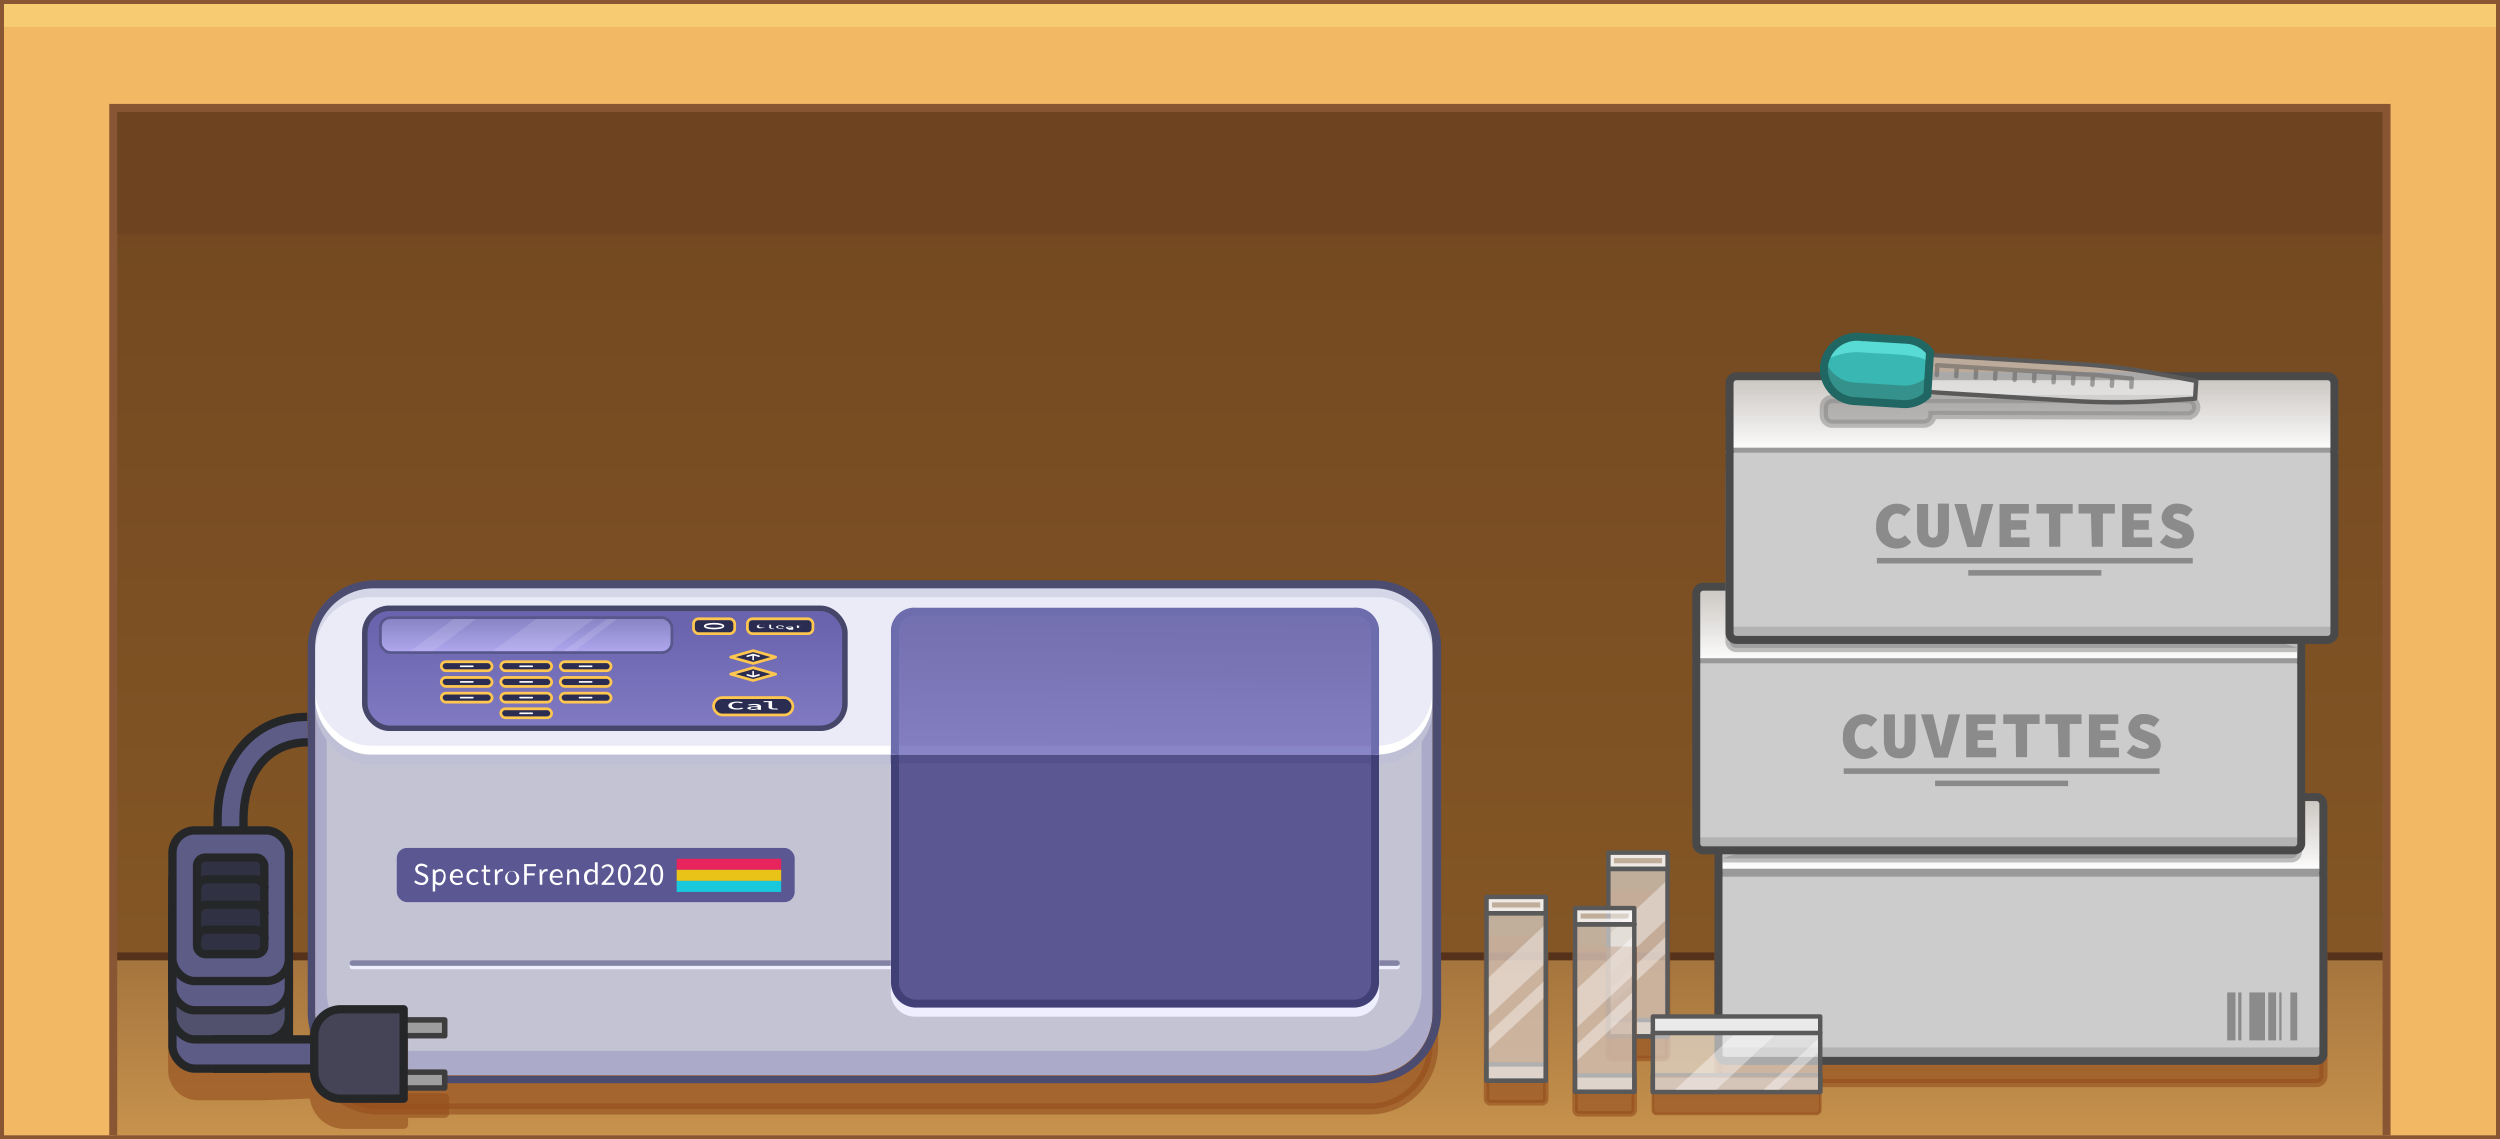 <svg xmlns="http://www.w3.org/2000/svg" xmlns:xlink="http://www.w3.org/1999/xlink" viewBox="0 0 225.88 102.94"><defs><style>.cls-1,.cls-14,.cls-15,.cls-28,.cls-29,.cls-34,.cls-37,.cls-41,.cls-46,.cls-57,.cls-60,.cls-69,.cls-7,.cls-70,.cls-8{fill:none;}.cls-2{fill:#f2b864;}.cls-3{fill:#fbde81;}.cls-16,.cls-18,.cls-20,.cls-3,.cls-33,.cls-35{opacity:0.5;}.cls-4{fill:url(#linear-gradient);}.cls-5{fill:#6d441f;}.cls-6{opacity:0.7;fill:url(#linear-gradient-2);}.cls-7{stroke:#56321a;}.cls-10,.cls-18,.cls-22,.cls-28,.cls-29,.cls-31,.cls-34,.cls-37,.cls-40,.cls-46,.cls-52,.cls-53,.cls-54,.cls-57,.cls-58,.cls-64,.cls-69,.cls-7,.cls-70,.cls-8{stroke-miterlimit:10;}.cls-34,.cls-37,.cls-69,.cls-7,.cls-8{stroke-width:0.72px;}.cls-8{stroke:#895633;}.cls-9{fill:#895633;}.cls-10,.cls-22,.cls-51,.cls-58,.cls-64{fill:#934d1d;}.cls-10,.cls-22,.cls-58,.cls-64{stroke:#934d1d;}.cls-10,.cls-18,.cls-31,.cls-52,.cls-53,.cls-54,.cls-56,.cls-57{stroke-width:0.75px;}.cls-10,.cls-22,.cls-50,.cls-58,.cls-64{opacity:0.6;}.cls-11{fill:#b2b2b2;}.cls-12{fill:#ccc;}.cls-13{fill:url(#linear-gradient-3);}.cls-14{stroke:#999;}.cls-14,.cls-15,.cls-28,.cls-29,.cls-41,.cls-43,.cls-60,.cls-70{stroke-linecap:round;}.cls-14,.cls-15,.cls-41,.cls-42,.cls-43,.cls-55,.cls-56,.cls-60{stroke-linejoin:round;}.cls-14,.cls-15{stroke-width:0.72px;}.cls-15{stroke:#494949;}.cls-17,.cls-20{fill:#494949;}.cls-18{fill:#848484;stroke:#848484;}.cls-19{fill:url(#linear-gradient-4);}.cls-21{fill:url(#linear-gradient-5);}.cls-23{fill:#ababc9;}.cls-24{fill:#cacad8;}.cls-24,.cls-27{opacity:0.75;}.cls-25{fill:#bfbfd6;}.cls-26,.cls-62{fill:#fff;}.cls-27{fill:#e4e4f4;}.cls-28,.cls-31{stroke:#eef;}.cls-28,.cls-29,.cls-55,.cls-58,.cls-70{stroke-width:0.5px;}.cls-29{stroke:#8383a5;}.cls-30{fill:url(#linear-gradient-6);}.cls-31,.cls-45{fill:#eef;}.cls-32,.cls-36{fill:#5a5793;}.cls-33{fill:#4c4c84;}.cls-34{stroke:#404077;}.cls-35{fill:#b8b8ff;}.cls-36{opacity:0.43;}.cls-37{stroke:#6d6dad;}.cls-38{fill:#4c4c70;}.cls-39{fill:url(#linear-gradient-7);}.cls-40,.cls-42,.cls-43{fill:#2a2c52;}.cls-40,.cls-42{stroke:#ffc74f;}.cls-40,.cls-42,.cls-46,.cls-64{stroke-width:0.25px;}.cls-41,.cls-43{stroke:#fff;stroke-width:0.15px;}.cls-44{fill:url(#linear-gradient-8);}.cls-45{opacity:0.15;}.cls-46{stroke:#57578c;}.cls-47{fill:#e8245d;}.cls-48{fill:#eac319;}.cls-49{fill:#19c8db;}.cls-52{fill:#5c5c87;}.cls-52,.cls-53,.cls-54,.cls-56,.cls-57{stroke:#242628;}.cls-53{fill:#51516d;}.cls-54{fill:#313144;}.cls-55{fill:#9e9e9e;stroke:#3d3d3d;}.cls-56{fill:#444456;}.cls-59,.cls-63{fill:#eaeaea;}.cls-59{opacity:0.6;}.cls-60{stroke:#595959;stroke-width:0.4px;}.cls-61{opacity:0.74;}.cls-62{opacity:0.39;}.cls-65{fill:#34918c;}.cls-66{clip-path:url(#clip-path);}.cls-67{fill:#39b7b3;}.cls-68{fill:#58dbd4;}.cls-69{stroke:#206662;}.cls-70{stroke:#46466b;}</style><linearGradient id="linear-gradient" x1="112.93" y1="85.17" x2="112.93" y2="-25.29" gradientUnits="userSpaceOnUse"><stop offset="0" stop-color="#845625"/><stop offset="0.82" stop-color="#6d441f"/></linearGradient><linearGradient id="linear-gradient-2" x1="112.93" y1="107.33" x2="112.93" y2="85.08" gradientUnits="userSpaceOnUse"><stop offset="0" stop-color="#f2b864"/><stop offset="1" stop-color="#af7d46"/></linearGradient><linearGradient id="linear-gradient-3" x1="186.6" y1="78.93" x2="186.6" y2="72.22" gradientTransform="matrix(0, -1, -1, 0, 258.03, 262.03)" gradientUnits="userSpaceOnUse"><stop offset="0" stop-color="#fff"/><stop offset="1" stop-color="#d4d4d4" stop-opacity="0.9"/></linearGradient><linearGradient id="linear-gradient-4" x1="188.6" y1="59.91" x2="188.6" y2="53.21" gradientTransform="matrix(0, -1, -1, 0, 237.01, 245.02)" xlink:href="#linear-gradient-3"/><linearGradient id="linear-gradient-5" x1="185.6" y1="40.89" x2="185.6" y2="34.19" gradientTransform="matrix(0, -1, -1, 0, 221, 223)" xlink:href="#linear-gradient-3"/><linearGradient id="linear-gradient-6" x1="102.45" y1="72.92" x2="102.62" y2="55.9" gradientUnits="userSpaceOnUse"><stop offset="0" stop-color="#b0a7ee"/><stop offset="1" stop-color="#8985c6"/></linearGradient><linearGradient id="linear-gradient-7" x1="54.65" y1="84.54" x2="54.65" y2="56.49" gradientUnits="userSpaceOnUse"><stop offset="0" stop-color="#b0a7ee"/><stop offset="1" stop-color="#6a64ae"/></linearGradient><linearGradient id="linear-gradient-8" x1="47.54" y1="58.92" x2="47.54" y2="55.99" xlink:href="#linear-gradient-6"/><clipPath id="clip-path"><path class="cls-1" d="M174.14,35.69l.24-3.89a2.88,2.88,0,0,0-2.1-1.1l-4.23-.26A3,3,0,0,0,164.81,33a2.91,2.91,0,0,0,2.72,3.24l4.4.27A2.94,2.94,0,0,0,174.14,35.69Z"/></clipPath></defs><g id="Layer_2" data-name="Layer 2"><g id="cubbies"><rect class="cls-2" width="225.88" height="102.94"/><rect class="cls-3" width="225.88" height="2.43"/><rect class="cls-4" x="10.23" y="9.75" width="205.4" height="92.83"/><rect class="cls-5" x="10.23" y="9.75" width="205.4" height="11.44"/><rect class="cls-6" x="10.23" y="86.41" width="205.4" height="16.16"/><line class="cls-7" x1="10.23" y1="86.41" x2="215.63" y2="86.41"/><polyline class="cls-8" points="215.63 102.58 215.63 9.75 10.23 9.75 10.23 102.58"/><rect class="cls-9" x="225.52" width="0.36" height="102.94"/><rect class="cls-9" width="0.36" height="102.94"/><rect class="cls-9" width="225.88" height="0.36"/><rect class="cls-9" y="102.58" width="225.88" height="0.36"/></g><g id="spectrophotometer"><path class="cls-10" d="M155.27,80.94V97.22a.63.63,0,0,0,.63.63h53.39a.63.63,0,0,0,.63-.63V80.94"/><rect class="cls-11" x="174.14" y="60.07" width="16.91" height="54.66" transform="translate(95.2 269.99) rotate(-90)"/><rect class="cls-12" x="174.14" y="58.86" width="16.91" height="54.66" transform="translate(96.41 268.78) rotate(-90)"/><rect class="cls-13" x="179.18" y="48.1" width="6.82" height="54.66" transform="translate(107.16 258.03) rotate(-90)"/><line class="cls-14" x1="209.92" y1="78.85" x2="155.27" y2="78.85"/><path class="cls-15" d="M155.27,78.94V95.22a.63.63,0,0,0,.63.63h53.39a.63.63,0,0,0,.63-.63V78.94"/><path class="cls-15" d="M209.92,78.85v-6.2a.63.63,0,0,0-.63-.63H155.9a.63.63,0,0,0-.63.63v6.2"/><g class="cls-16"><rect class="cls-17" x="201.23" y="89.67" width="0.75" height="4.33"/><rect class="cls-17" x="202.23" y="89.67" width="0.29" height="4.33"/><rect class="cls-17" x="203.23" y="89.67" width="1.42" height="4.33"/><rect class="cls-17" x="204.94" y="89.67" width="0.71" height="4.33"/><rect class="cls-17" x="205.94" y="89.67" width="0.2" height="4.33"/><rect class="cls-17" x="206.94" y="89.67" width="0.62" height="4.33"/></g><path class="cls-18" d="M155.58,77.55H207a.6.6,0,0,0,.61-.6V61.44"/><rect class="cls-19" x="177.18" y="29.09" width="6.82" height="54.66" transform="translate(124.17 237.01) rotate(-90)"/><rect class="cls-11" x="172.14" y="41.05" width="16.91" height="54.66" transform="translate(112.21 248.97) rotate(-90)"/><line class="cls-14" x1="207.92" y1="59.83" x2="153.26" y2="59.83"/><rect class="cls-12" x="172.73" y="40.45" width="15.72" height="54.66" transform="translate(112.81 248.38) rotate(-90)"/><path class="cls-15" d="M153.26,59.93V76.2a.63.63,0,0,0,.63.63h53.4a.63.63,0,0,0,.63-.63V59.93"/><path class="cls-15" d="M207.92,59.83V53.64a.63.63,0,0,0-.63-.63h-53.4a.63.63,0,0,0-.63.63v6.19"/><g class="cls-16"><path class="cls-17" d="M166.52,66.53a1.88,1.88,0,0,1,1.91-2,1.74,1.74,0,0,1,1.19.5l-.56.64a.89.89,0,0,0-.63-.25c-.49,0-.86.42-.86,1.12s.37,1.14.9,1.14a.88.88,0,0,0,.64-.31l.56.62a1.63,1.63,0,0,1-1.31.58A1.81,1.81,0,0,1,166.52,66.53Z"/><path class="cls-17" d="M170.21,66.94V64.55h1v2.51c0,.33.1.57.43.57s.44-.24.44-.57V64.55h1v2.39c0,1-.42,1.58-1.44,1.58S170.21,67.91,170.21,66.94Z"/><path class="cls-17" d="M173.57,64.55h1.09l.41,1.7c.11.42.18.82.29,1.24h0c.11-.42.19-.82.29-1.24l.4-1.7h1.05L176,68.45h-1.24Z"/><path class="cls-17" d="M177.65,64.55h2.65v.86h-1.62V66h1.38v.86h-1.38v.7h1.68v.86h-2.71Z"/><path class="cls-17" d="M182.12,65.41H181v-.86h3.28v.86h-1.13v3h-1Z"/><path class="cls-17" d="M185.92,65.41H184.8v-.86h3.27v.86H187v3h-1Z"/><path class="cls-17" d="M188.74,64.55h2.65v.86h-1.62V66h1.38v.86h-1.38v.7h1.68v.86h-2.71Z"/><path class="cls-17" d="M192.15,68l.59-.7a1.68,1.68,0,0,0,1,.37c.31,0,.43-.1.43-.22s-.2-.28-.56-.43l-.49-.2a1.15,1.15,0,0,1-.82-1.09,1.33,1.33,0,0,1,1.49-1.21,2,2,0,0,1,1.33.52l-.51.65a1.42,1.42,0,0,0-.88-.28c-.23,0-.38.08-.38.26s.22.25.61.39l.45.19a1.07,1.07,0,0,1,.82,1.06c0,.66-.55,1.25-1.56,1.25A2.34,2.34,0,0,1,192.15,68Z"/></g><rect class="cls-20" x="166.58" y="69.42" width="28.54" height="0.5"/><rect class="cls-20" x="174.84" y="70.53" width="12.02" height="0.5"/><path class="cls-18" d="M207.63,58.54H156.87a.6.6,0,0,1-.6-.6V42.43"/><rect class="cls-21" x="180.18" y="10.07" width="6.82" height="54.66" transform="translate(146.19 221) rotate(-90)"/><rect class="cls-11" x="175.14" y="22.03" width="16.91" height="54.66" transform="translate(134.23 232.96) rotate(-90)"/><line class="cls-14" x1="210.92" y1="40.81" x2="156.27" y2="40.81"/><rect class="cls-12" x="175.74" y="21.44" width="15.72" height="54.66" transform="translate(134.83 232.36) rotate(-90)"/><path class="cls-15" d="M156.27,40.91V57.19a.63.63,0,0,0,.63.63h53.39a.63.63,0,0,0,.63-.63V40.91"/><path class="cls-15" d="M210.92,40.81V34.62a.63.63,0,0,0-.63-.63H156.9a.63.63,0,0,0-.63.63v6.19"/><g class="cls-16"><path class="cls-17" d="M169.52,47.51a1.88,1.88,0,0,1,1.91-2,1.75,1.75,0,0,1,1.2.51l-.57.63a.94.94,0,0,0-.63-.25c-.48,0-.85.42-.85,1.13s.37,1.14.9,1.14a.87.87,0,0,0,.63-.31l.57.62a1.68,1.68,0,0,1-1.31.58A1.82,1.82,0,0,1,169.52,47.51Z"/><path class="cls-17" d="M173.21,47.92V45.54h1V48c0,.34.1.58.43.58s.45-.24.45-.58v-2.5h1v2.38c0,1-.42,1.59-1.44,1.59S173.21,48.89,173.21,47.92Z"/><path class="cls-17" d="M176.58,45.54h1.09l.41,1.7c.1.41.18.81.28,1.23h0c.11-.42.18-.82.29-1.23l.39-1.7h1.06L179,49.43h-1.25Z"/><path class="cls-17" d="M180.66,45.54h2.65v.86h-1.62V47h1.38v.86h-1.38v.7h1.68v.86h-2.71Z"/><path class="cls-17" d="M185.13,46.4H184v-.86h3.27v.86h-1.12v3h-1Z"/><path class="cls-17" d="M188.92,46.4H187.8v-.86h3.28v.86H190v3h-1Z"/><path class="cls-17" d="M191.74,45.54h2.65v.86h-1.61V47h1.37v.86h-1.37v.7h1.67v.86h-2.71Z"/><path class="cls-17" d="M195.15,49l.59-.71a1.69,1.69,0,0,0,1,.38c.32,0,.44-.1.44-.23s-.21-.28-.57-.43l-.48-.2a1.14,1.14,0,0,1-.82-1.08,1.33,1.33,0,0,1,1.48-1.22,1.93,1.93,0,0,1,1.33.53l-.51.64a1.44,1.44,0,0,0-.88-.28c-.22,0-.38.09-.38.27s.22.24.61.39l.45.18a1.09,1.09,0,0,1,.82,1.07c0,.66-.55,1.25-1.56,1.25A2.34,2.34,0,0,1,195.15,49Z"/></g><rect class="cls-20" x="169.58" y="50.41" width="28.54" height="0.5"/><rect class="cls-20" x="177.84" y="51.51" width="12.02" height="0.5"/><path class="cls-22" d="M124.11,56.15H33.8a5.33,5.33,0,0,0-5.33,5.33v33a5.72,5.72,0,0,0,5.72,5.72h89.53a5.72,5.72,0,0,0,5.72-5.72v-33A5.33,5.33,0,0,0,124.11,56.15Z"/><path class="cls-23" d="M33.3,53h91.32a4.83,4.83,0,0,1,4.83,4.83V91.4a5.75,5.75,0,0,1-5.75,5.75H34.22a5.75,5.75,0,0,1-5.75-5.75V57.83A4.83,4.83,0,0,1,33.3,53Z"/><path class="cls-24" d="M29.52,56.33h98.92a0,0,0,0,1,0,0V89.57a5.38,5.38,0,0,1-5.38,5.38H34.9a5.38,5.38,0,0,1-5.38-5.38V56.33a0,0,0,0,1,0,0Z"/><rect class="cls-25" x="28.47" y="54.82" width="100.97" height="14.23" rx="5.02"/><rect class="cls-26" x="28.47" y="53.95" width="100.97" height="14.23" rx="5.02"/><rect class="cls-27" x="28.47" y="53.15" width="100.97" height="14.23" rx="5.02"/><line class="cls-28" x1="31.84" y1="87.32" x2="126.22" y2="87.32"/><line class="cls-29" x1="31.84" y1="87.02" x2="126.22" y2="87.02"/><path class="cls-30" d="M82.67,55.27h39.76a1.81,1.81,0,0,1,1.81,1.81v11.1a0,0,0,0,1,0,0H80.86a0,0,0,0,1,0,0V57.08A1.81,1.81,0,0,1,82.67,55.27Z"/><path class="cls-31" d="M80.86,69h43.38a0,0,0,0,1,0,0V89.67a1.81,1.81,0,0,1-1.81,1.81H82.67a1.81,1.81,0,0,1-1.81-1.81V69A0,0,0,0,1,80.86,69Z"/><path class="cls-32" d="M80.86,68.18h43.38a0,0,0,0,1,0,0V88.87a1.81,1.81,0,0,1-1.81,1.81H82.67a1.81,1.81,0,0,1-1.81-1.81V68.18A0,0,0,0,1,80.86,68.18Z"/><rect class="cls-33" x="80.47" y="68.18" width="44.12" height="0.79"/><path class="cls-34" d="M124.24,68.18V88.76a1.92,1.92,0,0,1-1.93,1.92H82.79a1.92,1.92,0,0,1-1.93-1.92V68.18"/><rect class="cls-35" x="80.47" y="67.39" width="44.12" height="0.79"/><path class="cls-36" d="M82.67,55.27h39.76a1.81,1.81,0,0,1,1.81,1.81v11.1a0,0,0,0,1,0,0H80.86a0,0,0,0,1,0,0V57.08A1.81,1.81,0,0,1,82.67,55.27Z"/><path class="cls-37" d="M80.86,68.18V56.84a1.77,1.77,0,0,1,1.93-1.57h39.52a1.77,1.77,0,0,1,1.93,1.57V68.18"/><path class="cls-38" d="M124.11,53.15a5.33,5.33,0,0,1,5.33,5.33v33a5.72,5.72,0,0,1-5.72,5.72H34.19a5.72,5.72,0,0,1-5.72-5.72v-33a5.33,5.33,0,0,1,5.33-5.33h90.31m0-.72H33.8a6.06,6.06,0,0,0-6,6v33a6.45,6.45,0,0,0,6.44,6.44h89.53a6.45,6.45,0,0,0,6.44-6.44v-33a6.05,6.05,0,0,0-6-6Z"/><rect class="cls-39" x="32.96" y="54.96" width="43.38" height="10.84" rx="2.22"/><rect class="cls-40" x="39.87" y="59.79" width="4.59" height="0.81" rx="0.41"/><rect class="cls-40" x="45.25" y="59.79" width="4.59" height="0.81" rx="0.41"/><rect class="cls-40" x="50.62" y="59.79" width="4.59" height="0.81" rx="0.41"/><rect class="cls-40" x="39.87" y="61.21" width="4.59" height="0.81" rx="0.41"/><rect class="cls-40" x="45.25" y="61.21" width="4.59" height="0.81" rx="0.41"/><rect class="cls-40" x="50.62" y="61.21" width="4.59" height="0.81" rx="0.41"/><rect class="cls-40" x="39.87" y="62.63" width="4.59" height="0.81" rx="0.41"/><rect class="cls-40" x="45.25" y="62.63" width="4.59" height="0.81" rx="0.41"/><rect class="cls-40" x="45.25" y="64.04" width="4.59" height="0.81" rx="0.41"/><rect class="cls-40" x="50.62" y="62.63" width="4.59" height="0.81" rx="0.41"/><line class="cls-41" x1="41.62" y1="60.2" x2="42.72" y2="60.2"/><line class="cls-41" x1="46.99" y1="60.2" x2="48.09" y2="60.2"/><line class="cls-41" x1="52.36" y1="60.2" x2="53.46" y2="60.2"/><line class="cls-41" x1="41.62" y1="61.61" x2="42.72" y2="61.61"/><line class="cls-41" x1="46.99" y1="61.61" x2="48.09" y2="61.61"/><line class="cls-41" x1="52.36" y1="61.61" x2="53.46" y2="61.61"/><line class="cls-41" x1="41.62" y1="63.03" x2="42.72" y2="63.03"/><line class="cls-41" x1="46.99" y1="63.03" x2="48.09" y2="63.03"/><line class="cls-41" x1="46.99" y1="64.45" x2="48.09" y2="64.45"/><line class="cls-41" x1="52.36" y1="63.03" x2="53.46" y2="63.03"/><polygon class="cls-42" points="68.05 59.94 66.02 59.37 68.05 58.79 70.08 59.37 68.05 59.94"/><line class="cls-43" x1="68.05" y1="59.59" x2="68.05" y2="59.22"/><polyline class="cls-41" points="67.52 59.29 68.05 59.14 68.58 59.29"/><polygon class="cls-42" points="68.05 61.48 66.02 60.91 68.05 60.33 70.08 60.91 68.05 61.48"/><line class="cls-43" x1="68.05" y1="60.68" x2="68.05" y2="61.05"/><polyline class="cls-41" points="67.52 60.98 68.05 61.13 68.58 60.98"/><rect class="cls-40" x="64.47" y="63.03" width="7.17" height="1.57" rx="0.78"/><path class="cls-26" d="M65.81,63.75c0-.23.35-.36.82-.36a1.6,1.6,0,0,1,.51.08l-.18.08a1,1,0,0,0-.33-.06c-.3,0-.5.1-.5.26s.2.25.51.25a.8.8,0,0,0,.36-.07l.17.08a1.46,1.46,0,0,1-.57.1C66.17,64.11,65.81,64,65.81,63.75Z"/><path class="cls-26" d="M67.52,64c0-.12.26-.18.92-.2,0-.06-.1-.1-.32-.1a2,2,0,0,0-.43.05l-.12-.08a2.63,2.63,0,0,1,.61-.07c.37,0,.58.08.58.23v.31H68.5l0-.07h0a1.86,1.86,0,0,1-.49.08C67.71,64.11,67.52,64.05,67.52,64Zm.92,0v-.11c-.48,0-.62,0-.62.11s.11.06.24.06A1.21,1.21,0,0,0,68.44,64Z"/><path class="cls-26" d="M69.44,63.91v-.47H69v-.1h.76v.57c0,.07.11.1.24.1l.23,0,.07.09a2.17,2.17,0,0,1-.38,0C69.6,64.11,69.44,64,69.44,63.91Z"/><rect class="cls-42" x="62.66" y="55.91" width="3.72" height="1.34" rx="0.45"/><rect class="cls-42" x="67.53" y="55.91" width="5.92" height="1.34" rx="0.45"/><path class="cls-26" d="M68.38,56.61c0-.12.19-.19.45-.19a.85.85,0,0,1,.27,0l-.09,0a.48.48,0,0,0-.18,0c-.16,0-.27.05-.27.14s.11.13.27.13a.36.36,0,0,0,.19,0l.1,0a.68.68,0,0,1-.31.06C68.58,56.8,68.38,56.73,68.38,56.61Z"/><path class="cls-26" d="M69.5,56.69v-.25h-.24v0h.41v.3s.06.05.13.05h.12l0,.05-.2,0C69.59,56.8,69.5,56.76,69.5,56.69Z"/><path class="cls-26" d="M70.13,56.65c0-.09.18-.14.37-.14s.33.05.33.13v0h-.58v0h.43s-.06-.08-.17-.08-.22,0-.22.09.11.1.26.1a.69.69,0,0,0,.2,0l.06.05a2.16,2.16,0,0,1-.29,0C70.3,56.8,70.13,56.74,70.13,56.65Z"/><path class="cls-26" d="M71,56.72c0-.07.15-.1.5-.11,0,0,0,0-.17,0a1,1,0,0,0-.24,0l-.06,0a1.57,1.57,0,0,1,.33,0c.2,0,.31,0,.31.12v.16h-.14v0h0a1,1,0,0,1-.27,0C71.13,56.8,71,56.76,71,56.72Zm.5,0v-.06c-.26,0-.33,0-.33.06s0,0,.12,0A.71.71,0,0,0,71.53,56.71Z"/><path class="cls-26" d="M72,56.51h.14v.07h0a.59.59,0,0,1,.31-.07h.14l0,0h-.13a.39.39,0,0,0-.26.07v.15H72Z"/><ellipse class="cls-41" cx="64.52" cy="56.57" rx="0.85" ry="0.22"/><rect class="cls-44" x="34.37" y="55.8" width="26.34" height="3.16" rx="0.91"/><polygon class="cls-45" points="38.93 58.96 36.91 58.96 41.16 55.8 43.18 55.8 38.93 58.96"/><polygon class="cls-45" points="51.7 58.96 50.74 58.96 55 55.8 55.95 55.8 51.7 58.96"/><polygon class="cls-45" points="49.57 58.96 44.36 58.96 48.61 55.8 53.83 55.8 49.57 58.96"/><rect class="cls-46" x="34.37" y="55.8" width="26.34" height="3.16" rx="0.91"/><rect class="cls-32" x="35.85" y="76.61" width="35.95" height="4.9" rx="0.92"/><path class="cls-26" d="M37.42,79.69l.14-.16a.71.71,0,0,0,.51.23c.25,0,.39-.12.39-.3s-.13-.25-.31-.33L37.88,79a.51.51,0,0,1-.37-.48.53.53,0,0,1,.58-.49.79.79,0,0,1,.55.23l-.12.15a.64.64,0,0,0-.43-.17c-.2,0-.34.1-.34.27s.16.25.31.31l.26.11a.52.52,0,0,1,.38.5.56.56,0,0,1-.63.53A.89.89,0,0,1,37.42,79.69Z"/><path class="cls-26" d="M39.1,78.56h.19l0,.16h0a.69.69,0,0,1,.44-.2c.35,0,.54.28.54.71S40,80,39.71,80a.65.65,0,0,1-.39-.16v.71H39.1Zm1,.67c0-.31-.1-.51-.36-.51a.55.55,0,0,0-.37.19v.72a.52.52,0,0,0,.34.14C39.89,79.77,40.06,79.57,40.06,79.23Z"/><path class="cls-26" d="M40.65,79.25a.67.67,0,0,1,.62-.73c.35,0,.55.26.55.65,0,0,0,.1,0,.13h-.93a.46.46,0,0,0,.46.48.58.58,0,0,0,.34-.11l.08.16a.78.78,0,0,1-.45.14A.66.66,0,0,1,40.65,79.25Zm1-.11c0-.28-.12-.43-.34-.43s-.36.15-.39.43Z"/><path class="cls-26" d="M42.15,79.25a.68.68,0,0,1,.67-.73.61.61,0,0,1,.4.16l-.12.16a.4.4,0,0,0-.27-.12.47.47,0,0,0-.44.53c0,.31.18.53.43.53a.55.55,0,0,0,.33-.14l.1.15a.69.69,0,0,1-.45.18A.65.65,0,0,1,42.15,79.25Z"/><path class="cls-26" d="M43.71,79.51v-.76h-.2v-.18h.21l0-.39h.19v.39h.38v.19h-.38v.76c0,.17.06.27.22.27a.47.47,0,0,0,.16,0l0,.18a1.09,1.09,0,0,1-.26,0C43.81,80,43.71,79.78,43.71,79.51Z"/><path class="cls-26" d="M44.71,78.56h.19l0,.25h0a.47.47,0,0,1,.39-.29.33.33,0,0,1,.15,0l0,.21a.32.32,0,0,0-.14,0c-.12,0-.25.09-.35.32v.89h-.23Z"/><path class="cls-26" d="M45.64,79.25a.64.64,0,1,1,.64.72A.66.66,0,0,1,45.64,79.25Zm1,0c0-.32-.17-.53-.4-.53s-.4.21-.4.53.16.53.4.53S46.68,79.56,46.68,79.25Z"/><path class="cls-26" d="M47.36,78.07h1.07v.2H47.6v.63h.71v.2H47.6v.84h-.24Z"/><path class="cls-26" d="M48.75,78.56h.19l0,.25h0a.46.46,0,0,1,.39-.29.37.37,0,0,1,.15,0l0,.21a.31.31,0,0,0-.13,0c-.12,0-.26.09-.35.32v.89h-.23Z"/><path class="cls-26" d="M49.67,79.25a.67.67,0,0,1,.62-.73c.35,0,.55.26.55.65a.49.49,0,0,1,0,.13H49.9a.46.46,0,0,0,.46.48.63.63,0,0,0,.35-.11l.08.16a.81.81,0,0,1-.46.14A.66.66,0,0,1,49.67,79.25Zm1-.11c0-.28-.13-.43-.34-.43s-.37.15-.4.43Z"/><path class="cls-26" d="M51.25,78.56h.19l0,.2h0a.65.65,0,0,1,.46-.24c.29,0,.42.19.42.54v.88h-.23v-.85c0-.25-.08-.36-.26-.36a.53.53,0,0,0-.38.21v1h-.23Z"/><path class="cls-26" d="M52.77,79.25a.65.65,0,0,1,.59-.73.57.57,0,0,1,.39.16v-.77H54v2h-.19l0-.17h0a.6.6,0,0,1-.42.2C53,80,52.77,79.71,52.77,79.25Zm1,.34v-.73a.5.5,0,0,0-.34-.14c-.22,0-.39.21-.39.53s.13.52.38.52A.5.5,0,0,0,53.74,79.59Z"/><path class="cls-26" d="M54.36,79.8c.55-.54.86-.87.86-1.16a.33.33,0,0,0-.35-.36.52.52,0,0,0-.38.22l-.14-.13a.71.71,0,0,1,.55-.28.5.5,0,0,1,.54.53c0,.34-.31.68-.74,1.13h.83v.2H54.36Z"/><path class="cls-26" d="M55.83,79c0-.6.22-.93.58-.93s.58.33.58.93-.22,1-.58,1S55.83,79.63,55.83,79Zm.94,0c0-.53-.15-.74-.36-.74s-.35.21-.35.74.14.76.35.76S56.77,79.56,56.77,79Z"/><path class="cls-26" d="M57.29,79.8c.54-.54.85-.87.85-1.16a.32.32,0,0,0-.34-.36.56.56,0,0,0-.39.22l-.13-.13a.7.7,0,0,1,.55-.28.5.5,0,0,1,.54.53c0,.34-.31.68-.74,1.13h.83v.2H57.29Z"/><path class="cls-26" d="M58.76,79c0-.6.22-.93.58-.93s.58.33.58.93-.22,1-.58,1S58.76,79.63,58.76,79Zm.93,0c0-.53-.14-.74-.35-.74S59,78.49,59,79s.15.76.36.76S59.69,79.56,59.69,79Z"/><rect class="cls-47" x="61.14" y="77.59" width="9.44" height="1"/><rect class="cls-48" x="61.14" y="78.59" width="9.44" height="1"/><rect class="cls-49" x="61.14" y="79.59" width="9.44" height="1"/><g class="cls-50"><path class="cls-51" d="M31.14,101.77a3,3,0,0,1-2.94-2.72l-4.4.12H17.9a2.51,2.51,0,0,1-2.51-2.51v-9a2.51,2.51,0,0,1,2.51-2.52h5.9a2.52,2.52,0,0,1,2.51,2.52v8.45l1.88-.1a3,3,0,0,1,2.95-2.74h5.33a.2.2,0,0,1,.2.2V99h3.51a.2.2,0,0,1,.2.2v1.43a.2.2,0,0,1-.2.2H36.67v.76a.2.2,0,0,1-.2.2Z"/><path class="cls-51" d="M23.79,85.36a2.32,2.32,0,0,1,2.32,2.32v8.66l2.28-.13a2.75,2.75,0,0,1,2.75-2.72h5.33v5.69h3.71v1.43H36.47v1H31.14a2.75,2.75,0,0,1-2.75-2.72l-4.6.12H17.9a2.3,2.3,0,0,1-2.31-2.31v-9a2.31,2.31,0,0,1,2.31-2.32h5.89m0-.4H17.9a2.71,2.71,0,0,0-2.71,2.72v9a2.71,2.71,0,0,0,2.71,2.71h5.89L28,99.26A3.16,3.16,0,0,0,31.14,102h5.33a.4.4,0,0,0,.4-.4V101h3.31a.4.4,0,0,0,.4-.4V99.18a.4.4,0,0,0-.4-.4H36.87V93.49a.4.4,0,0,0-.4-.4H31.14A3.18,3.18,0,0,0,28,95.83l-1.5.09V87.68A2.72,2.72,0,0,0,23.79,85Z"/></g><path class="cls-52" d="M27.76,64.77c-5.08,0-8.1,4.14-8.1,9.22v3.46H22V74c0-3.82,2-6.93,5.81-6.93"/><rect class="cls-52" x="15.59" y="82.93" width="10.52" height="13.61" rx="2.02" transform="translate(41.69 179.48) rotate(180)"/><rect class="cls-53" x="15.59" y="80.3" width="10.52" height="13.61" rx="2.02" transform="translate(41.69 174.21) rotate(180)"/><rect class="cls-52" x="15.59" y="77.67" width="10.52" height="13.61" rx="2.02" transform="translate(41.69 168.95) rotate(180)"/><rect class="cls-52" x="15.59" y="75.04" width="10.52" height="13.61" rx="2.02" transform="translate(41.69 163.68) rotate(-180)"/><rect class="cls-54" x="17.81" y="77.47" width="6.08" height="8.73" rx="0.74" transform="translate(41.69 163.68) rotate(-180)"/><polyline class="cls-52" points="19.24 93.91 28.67 93.91 28.67 96.55 19.24 96.55"/><rect class="cls-55" x="35.9" y="92.15" width="4.28" height="1.43"/><rect class="cls-55" x="35.9" y="96.87" width="4.28" height="1.43"/><path class="cls-56" d="M30.8,91.19h5.67a0,0,0,0,1,0,0v8.08a0,0,0,0,1,0,0H30.8a2.41,2.41,0,0,1-2.41-2.41V93.6a2.41,2.41,0,0,1,2.41-2.41Z"/><path class="cls-57" d="M23.89,80.3a.85.85,0,0,0-.85-.85H18.65a.85.85,0,0,0-.84.85"/><path class="cls-57" d="M23.89,82.59a.85.85,0,0,0-.85-.85H18.65a.85.85,0,0,0-.84.85"/><path class="cls-57" d="M23.89,84.88A.85.85,0,0,0,23,84H18.65a.85.85,0,0,0-.84.85"/><path class="cls-58" d="M150.67,80.51V95.28a.36.36,0,0,1-.36.35h-4.64a.35.35,0,0,1-.35-.35V80.51"/><rect class="cls-59" x="145.32" y="92.16" width="5.35" height="1.47"/><rect class="cls-60" x="145.32" y="92.16" width="5.35" height="1.47"/><rect class="cls-59" x="145.32" y="78.51" width="5.35" height="15.12"/><rect class="cls-59" x="145.32" y="77.04" width="5.35" height="1.47"/><g class="cls-61"><path class="cls-26" d="M150.17,77.54V78h-4.35v-.47h4.35m.5-.5h-5.35v1.47h5.35V77Z"/></g><rect class="cls-60" x="145.32" y="77.04" width="5.35" height="1.47"/><polygon class="cls-62" points="150.66 85.99 145.32 90.99 145.32 89.51 150.66 84.5 150.66 85.99"/><polygon class="cls-62" points="150.66 82.99 145.32 87.99 145.32 84.5 150.66 79.5 150.66 82.99"/><polyline class="cls-60" points="150.66 78.51 150.66 93.63 145.32 93.63 145.32 78.51"/><line class="cls-60" x1="150.67" y1="78.51" x2="145.32" y2="78.51"/><path class="cls-58" d="M139.66,84.51V99.28a.36.36,0,0,1-.36.36h-4.63a.36.36,0,0,1-.36-.36V84.51"/><rect class="cls-59" x="134.31" y="96.17" width="5.35" height="1.47"/><rect class="cls-60" x="134.31" y="96.17" width="5.35" height="1.47"/><rect class="cls-59" x="134.31" y="82.51" width="5.35" height="15.12"/><rect class="cls-59" x="134.31" y="81.04" width="5.35" height="1.47"/><g class="cls-61"><path class="cls-26" d="M139.16,81.54V82h-4.35v-.47h4.35m.5-.5h-5.35v1.47h5.35V81Z"/></g><rect class="cls-60" x="134.31" y="81.04" width="5.35" height="1.47"/><polygon class="cls-62" points="139.66 89.99 134.31 95 134.31 93.51 139.66 88.5 139.66 89.99"/><polygon class="cls-62" points="139.66 86.99 134.31 91.99 134.31 88.5 139.66 83.5 139.66 86.99"/><polyline class="cls-60" points="139.66 82.51 139.66 97.64 134.31 97.64 134.31 82.51"/><line class="cls-60" x1="139.66" y1="82.51" x2="134.31" y2="82.51"/><path class="cls-58" d="M147.66,85.52v14.76a.36.36,0,0,1-.35.36h-4.64a.36.36,0,0,1-.36-.36V85.52"/><rect class="cls-59" x="142.31" y="97.17" width="5.35" height="1.47"/><rect class="cls-60" x="142.31" y="97.17" width="5.35" height="1.47"/><rect class="cls-59" x="142.31" y="83.51" width="5.35" height="15.12"/><rect class="cls-59" x="142.31" y="82.05" width="5.35" height="1.47"/><g class="cls-61"><path class="cls-26" d="M147.16,82.55V83h-4.35v-.46h4.35m.5-.5h-5.35v1.46h5.35V82.05Z"/></g><rect class="cls-60" x="142.31" y="82.05" width="5.35" height="1.47"/><polygon class="cls-62" points="147.66 90.99 142.31 96 142.31 94.51 147.66 89.51 147.66 90.99"/><polygon class="cls-62" points="147.66 87.99 142.31 92.99 142.31 89.51 147.66 84.5 147.66 87.99"/><polyline class="cls-60" points="147.66 83.51 147.66 98.64 142.31 98.64 142.31 83.51"/><line class="cls-60" x1="147.66" y1="83.51" x2="142.31" y2="83.51"/><rect class="cls-63" x="149.34" y="97.16" width="15.12" height="1.49"/><rect class="cls-60" x="149.34" y="97.16" width="15.12" height="1.49"/><path class="cls-64" d="M164.46,97.16v3.14a.34.34,0,0,1-.33.34H149.68a.34.34,0,0,1-.34-.34V97.16"/><rect class="cls-59" x="154.23" y="88.44" width="5.35" height="15.12" transform="translate(252.9 -60.91) rotate(90)"/><polygon class="cls-62" points="160.63 93.27 154.85 98.67 151.13 98.67 156.9 93.27 160.63 93.27"/><polygon class="cls-62" points="164.46 94.94 160.5 98.65 159.13 98.67 164.46 93.68 164.46 94.94"/><rect class="cls-60" x="149.34" y="93.32" width="15.12" height="5.35"/><rect class="cls-63" x="149.34" y="91.84" width="15.12" height="1.49"/><rect class="cls-60" x="149.34" y="91.84" width="15.12" height="1.49"/><path class="cls-18" d="M198.43,36.8a.76.76,0,0,0-.75-.75h-24v0h-8.14a.76.76,0,0,0-.75.75v.73a.76.76,0,0,0,.75.75h8.28a.79.79,0,0,0,.79-.79h0l23.07.05a.76.76,0,0,0,.75-.76Z"/><path class="cls-59" d="M198.43,34.42l-.1,1.6-3.34.21a61,61,0,0,1-7.65,0l-13.66-.84.21-3.36,13.65.84a62.58,62.58,0,0,1,7.6.93Z"/><path class="cls-60" d="M198.43,34.42l-.1,1.6-3.34.21a61,61,0,0,1-7.65,0l-13.66-.84.21-3.36,13.65.84a62.58,62.58,0,0,1,7.6.93Z"/><path class="cls-65" d="M174.14,35.69l.24-3.89a2.88,2.88,0,0,0-2.1-1.1l-4.23-.26A3,3,0,0,0,164.81,33a2.91,2.91,0,0,0,2.72,3.24l4.4.27A2.94,2.94,0,0,0,174.14,35.69Z"/><g class="cls-16"><path class="cls-60" d="M175,33l13.42.83c.76,0,1.51.1,2.27.18l1.88.2"/><line class="cls-60" x1="174.99" y1="33.89" x2="175.04" y2="33.02"/><line class="cls-60" x1="176.75" y1="34" x2="176.8" y2="33.13"/><line class="cls-60" x1="178.51" y1="34.11" x2="178.56" y2="33.24"/><line class="cls-60" x1="180.26" y1="34.22" x2="180.32" y2="33.35"/><line class="cls-60" x1="182.02" y1="34.32" x2="182.07" y2="33.45"/><line class="cls-60" x1="183.78" y1="34.43" x2="183.83" y2="33.56"/><line class="cls-60" x1="185.54" y1="34.54" x2="185.59" y2="33.67"/><line class="cls-60" x1="187.3" y1="34.65" x2="187.35" y2="33.78"/><line class="cls-60" x1="189.05" y1="34.76" x2="189.1" y2="33.94"/><line class="cls-60" x1="190.81" y1="34.86" x2="190.86" y2="34.05"/><line class="cls-60" x1="192.57" y1="34.97" x2="192.61" y2="34.23"/></g><g class="cls-66"><path class="cls-67" d="M174.14,34l.24-3.89a2.91,2.91,0,0,0-2.1-1.1l-4.23-.26a3,3,0,0,0-3.24,2.57,2.91,2.91,0,0,0,2.72,3.24l4.4.27A2.9,2.9,0,0,0,174.14,34Z"/></g><path class="cls-68" d="M165.1,32.45a6.24,6.24,0,0,1,3.18-.61c1.73.17,5.35.08,6,.91s.27-1.61-1.13-1.85-5.44-.46-5.44-.46l-1.89.69Z"/><path class="cls-69" d="M174.14,35.69l.24-3.89a2.88,2.88,0,0,0-2.1-1.1l-4.23-.26A3,3,0,0,0,164.81,33a2.91,2.91,0,0,0,2.72,3.24l4.4.27A2.94,2.94,0,0,0,174.14,35.69Z"/><rect class="cls-70" x="32.96" y="54.96" width="43.38" height="10.84" rx="2.22"/></g></g></svg>